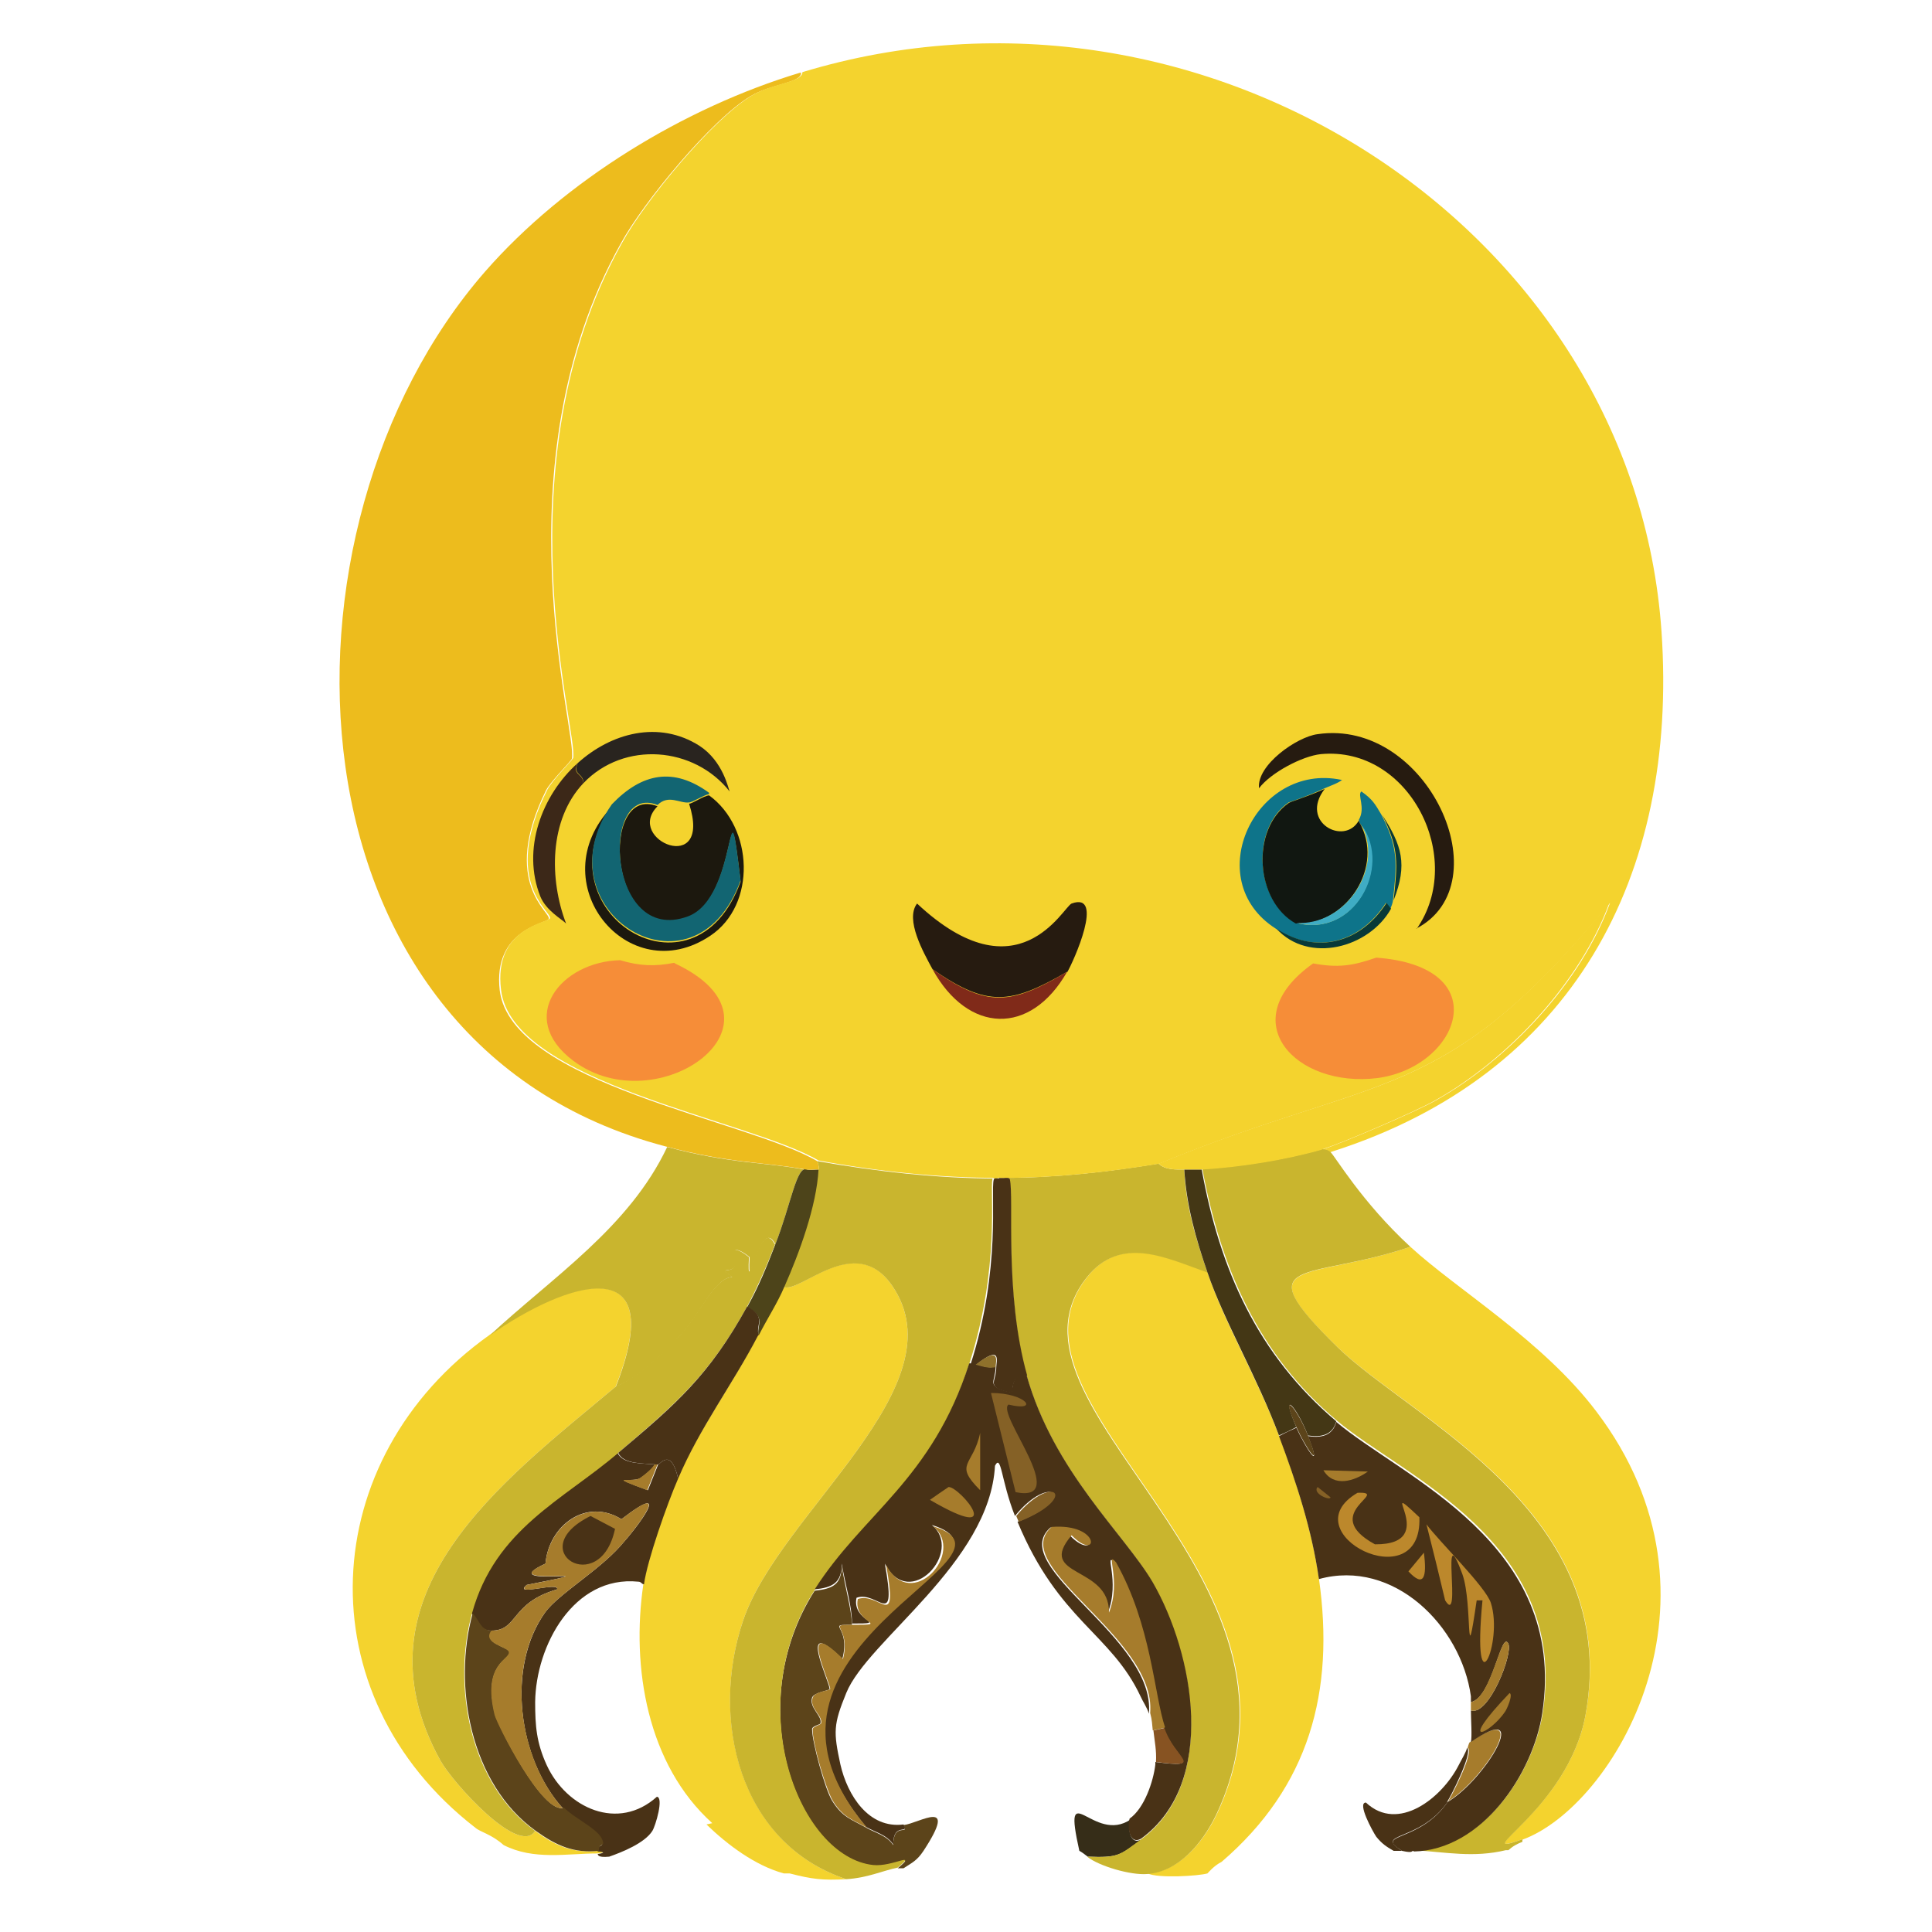 <?xml version="1.0" encoding="UTF-8"?><svg id="Layer_1" xmlns="http://www.w3.org/2000/svg" viewBox="0 0 300 300"><defs><style>.cls-1{fill:#8f712b;}.cls-1,.cls-2,.cls-3,.cls-4,.cls-5,.cls-6,.cls-7,.cls-8,.cls-9,.cls-10,.cls-11,.cls-12,.cls-13,.cls-14,.cls-15,.cls-16,.cls-17,.cls-18,.cls-19,.cls-20,.cls-21,.cls-22,.cls-23,.cls-24{stroke-width:0px;}.cls-2{fill:#f4d32e;}.cls-3{fill:#4d441a;}.cls-4{fill:#856126;}.cls-5{fill:#29241f;}.cls-6{fill:#093938;}.cls-7{fill:#f68d38;}.cls-8{fill:#5c441a;}.cls-9{fill:#edbc1d;}.cls-10{fill:#362d18;}.cls-11{fill:#111711;}.cls-12{fill:#802a19;}.cls-13{fill:#3c2818;}.cls-14{fill:#875322;}.cls-15{fill:#0e748a;}.cls-16{fill:#261b10;}.cls-17{fill:#3facc4;}.cls-18{fill:#443715;}.cls-19{fill:#493216;}.cls-20{fill:#1c180e;}.cls-21{fill:#c9b52e;}.cls-22{fill:#126572;}.cls-23{fill:#a67c2c;}.cls-24{fill:#bc882c;}</style></defs><path class="cls-2" d="M236.4,285.6c-9.1,3.2,7.1-4.5,9.8-19.3,5.8-31.4-26.9-45.9-38.5-57.1-14.6-14.2-4.6-10.2,11.3-15.6,7.3,6.7,20.6,14.6,28.9,25.6,22,29,2.7,61.4-11.6,66.5Z"/><path class="cls-21" d="M206.6,178.9c.7.6,4.8,7.7,12.4,14.7-15.9,5.4-25.9,1.3-11.3,15.6,11.5,11.2,44.2,25.7,38.5,57.1-2.7,14.8-18.8,22.5-9.8,19.3v.4c-1.6.6-2.1,1.3-2.2,1.3-.1,0-.3,0-.4,0-5,1.2-9.2.3-14.2,0,10.6-.1,18.6-12,20-21.6,3.9-26.4-21.7-36.4-32-45.1-12.2-10.3-18-23.6-20.9-39.1,5.8-.3,13.2-1.5,18.7-3.1.5,0,1,.2,1.3.4Z"/><path class="cls-2" d="M187.5,197.6c2.5,7.5,7.7,16.3,11.1,25.3,2.7,7.2,5.1,14.6,6.2,22.2,2.5,17.6-1.5,32.3-15.1,44-1.2.6-2.1,1.7-2.2,1.8-1.3.4-7.7.8-9.3,0,4.9-.3,8.6-4.8,10.7-9.1,17.9-37.6-36.1-63.4-20-83.6,5.3-6.6,12.4-2.8,18.7-.7Z"/><path class="cls-19" d="M224.8,279.8c-4.4,6.3-11.6,4.7-7.1,7.6-.4,0-.9,0-1.3,0-1.2-.7-1.8-1.1-2.7-2.2-.6-.9-3-5.3-1.6-5.3,5,4.7,11.8-.7,14.4-5.8.4-.8,1.2-2.1,1.3-2.7,1,.7-2.7,7.9-3.1,8.4Z"/><path class="cls-2" d="M131.5,291.8c-3.8.2-5.4,0-8.9-.9-.3,0-.6,0-.9,0-4.4-1.2-8.7-4.4-12-7.6l.9-.2c-10.1-9.1-12.6-24.2-10.7-37.1.6-3.8,3.6-12.5,5.3-16.4,3.4-7.8,8.6-14.7,12.4-22.2,1.3-2.5,2.9-5,4-7.6,2.5,1.3,11.1-8.7,16.9-.2,10.8,15.6-17.4,35.2-23.1,52-5.2,15.4-.6,34.6,16,40.2Z"/><path class="cls-8" d="M132.4,252.3c-4.4,0-.2,0-1.6,5.3-7.4-7.3-1.7,4.1-2,4.7-.1.2-2.4.5-2.7,1.3-.5,1.6,1.6,2.8,1.3,4,0,.2-1.3.4-1.3.9,0,2,2,9.3,3.1,11.1,1.6,2.6,3,2.9,5.3,4.2,1.4.8,3.2,1.2,4.2,2.7,0-3.7,2.6-1.4,1.6-3.1,2.5-.3,8.6-4.4,3.1,4-1,1.5-1.7,1.8-3.1,2.7-.3,0-.6,0-.9,0,3.1-2.6-.7-.1-3.8-.4-11.5-1.2-20.7-24.5-9.1-42.7,2.9-.3,4.2-1,4.2-4,.5,3.6,1.5,6.6,1.6,9.3Z"/><path class="cls-10" d="M175.5,282.5c-.4,1.6,0,4.1,1.8,3.1-3.4,2.5-3.6,2.9-8.4,2.7-.4-.3-.9-.7-1.3-.9-2.7-12.1,2.2-.9,8-4.9Z"/><path class="cls-21" d="M155,182.9c-.3,0-.8-.1-.9.2-.4,1.9,1.2,13.8-3.6,28.7-5.8,18.2-16.5,23.3-24,35.1-11.6,18.2-2.3,41.5,9.1,42.7,3,.3,6.9-2.2,3.8.4-2.4.5-4.7,1.6-8,1.8-16.7-5.6-21.2-24.9-16-40.2,5.7-16.8,33.9-36.4,23.1-52-5.8-8.4-14.4,1.5-16.9.2,2.3-5.3,5.1-12.5,5.3-18.2,0,0,.6.4,0-1.3,9.1,1.6,18.7,2.7,28,2.7Z"/><path class="cls-21" d="M179.9,180.7c1.1,1,2.7.9,4,.9.2,5.5,1.8,10.8,3.6,16-6.3-2.2-13.4-5.9-18.7.7-16.1,20.1,37.9,45.9,20,83.6-2.1,4.3-5.8,8.8-10.7,9.1-2.5.2-7.4-1.2-9.3-2.7,4.9.2,5-.2,8.4-2.7,11.9-8.7,8.1-28.7,1.8-39.8-4.3-7.5-15.4-17.2-19.6-32.2-3.5-12.8-2-27.7-2.7-30.5,0-.3-.6-.2-.9-.2,8,0,16.1-.9,24-2.2Z"/><path class="cls-19" d="M155,182.9c.3,0,.6,0,.9,0,.3,0,.8-.1.9.2.7,2.8-.9,17.7,2.7,30.5-2.7-.2-2.1,2.5-2.4,2.7-4.2-.9-2.4-1.6-2.4-4,0-.9.9-3.6-3.1-.4-.2,0-.6,0-.9,0,4.8-14.9,3.1-26.8,3.6-28.7,0-.3.6-.2.9-.2Z"/><path class="cls-18" d="M186.6,181.6c2.8,15.5,8.7,28.8,20.9,39.1-.6,2.2-2.4,2.5-4.4,2.2-1.8-4.6-4.4-7.3-1.8-1.3q-1.3.7-2.7,1.3c-3.4-9.1-8.6-17.9-11.1-25.3-1.8-5.2-3.3-10.5-3.6-16,.9,0,1.8,0,2.7,0Z"/><path class="cls-23" d="M224.8,279.8c.4-.5,4.2-7.8,3.1-8.4.3-1.2.4-.8.4-.9,9.7-6.6,2.3,5.8-3.6,9.3Z"/><path class="cls-19" d="M151.5,211.8c1.1.3,1.9.7,3.1.4,0,2.4-1.7,3.1,2.4,4,.4-.2-.2-2.9,2.4-2.7,4.2,15,15.2,24.7,19.6,32.2,6.4,11.1,10.1,31.1-1.8,39.8-1.7,1-2.2-1.5-1.8-3.1,2.3-1.6,3.7-5.8,4-8.4,0-.1,0-.3,0-.4,7.8,1,2.9-.5,1.3-5.3-1.7-5.1-2.1-15.8-7.6-25.6-1.8-2,.9,2.8-1.1,7.8.2-7.4-11.4-5.4-5.8-12,4.2,4.2,4.7-2-3.1-1.3-6.9,6.1,16.4,17.1,15.3,28.9-.3-1-.9-1.8-1.3-2.7-4.6-9.8-12.7-11.7-19.1-27.1,9.6-3.7,5.2-7.8-.4-.9-2.2-5.6-2.1-9.7-3.1-7.8-.8,15.1-19.8,27.1-23.1,35.3-2,4.9-2,6-.9,11.1,1.1,4.8,4.4,10,9.8,9.3,1,1.7-1.6-.5-1.6,3.1-1-1.5-2.8-1.9-4.2-2.7-23.8-28.2,26.8-41.8,10.2-46.9,5,4.1-3.5,13.5-7.3,6,1.9,10.6-1.1,4.1-4.4,5.3-.8,3.8,5.3,4-.7,4,0-2.7-1-5.8-1.6-9.3,0,3-1.4,3.7-4.2,4,7.5-11.8,18.2-17,24-35.1.3,0,.7,0,.9,0Z"/><path class="cls-23" d="M180.8,268.3l-1.8.4c-.1-.9-.1-1.6-.4-2.7,1-11.8-22.3-22.8-15.3-28.9,7.8-.6,7.3,5.6,3.1,1.3-5.6,6.6,5.9,4.6,5.8,12,2-5-.7-9.8,1.1-7.8,5.5,9.8,5.9,20.5,7.6,25.6Z"/><path class="cls-23" d="M134.6,283.8c-2.3-1.3-3.7-1.6-5.3-4.2-1.1-1.9-3.2-9.1-3.1-11.1,0-.4,1.3-.7,1.3-.9.3-1.2-1.9-2.4-1.3-4,.3-.9,2.5-1.1,2.7-1.3.3-.5-5.4-12,2-4.7,1.3-5.2-2.8-5.3,1.6-5.3,6,0-.1-.2.7-4,3.4-1.2,6.3,5.3,4.4-5.3,3.9,7.5,12.4-1.9,7.3-6,16.6,5.1-34.1,18.7-10.2,46.9Z"/><path class="cls-4" d="M153.9,216.3c5.5,0,7.6,3,2.7,1.8-2,1.4,9.9,15.4,1.1,13.6q-1.9-7.7-3.8-15.3Z"/><path class="cls-23" d="M147.3,230.9c1.8,0,9.3,9.1-2.9,2q1.4-1,2.9-2Z"/><path class="cls-14" d="M180.8,268.3c1.6,4.8,6.5,6.3-1.3,5.3.1-1.8-.2-3.1-.4-4.9l1.8-.4Z"/><path class="cls-4" d="M158.2,236.3s0,.1-.4-.9c5.7-6.9,10-2.9.4.9Z"/><path class="cls-23" d="M152.2,222.5v8.9c-4.2-4.2-1.1-3.7,0-8.9Z"/><path class="cls-1" d="M154.6,212.3c-1.2.2-2-.1-3.1-.4,4-3.1,3.1-.4,3.1.4Z"/><path class="cls-19" d="M219.5,287.4c-.4,0,0,.4-1.8,0-4.5-2.8,2.7-1.2,7.1-7.6,5.9-3.5,13.3-16,3.6-9.3.2-.9,0-3.5,0-4.9,2.8.9,6.6-8.9,5.8-10.4-1.1-2.1-2.5,8.5-5.8,9.1,0-.3,0-.6,0-.9-1.5-10.9-12-21.4-23.6-18.2-1.1-7.7-3.5-15-6.2-22.2q1.3-.7,2.7-1.3c1.4,3.1,4.2,7.4,1.8,1.3,2,.3,3.8,0,4.4-2.2,10.3,8.7,35.9,18.8,32,45.1-1.4,9.5-9.4,21.4-20,21.6Z"/><path class="cls-23" d="M228.4,265.6c0-.4,0-.9,0-1.3,3.2-.6,4.7-11.2,5.8-9.1.8,1.5-3,11.3-5.8,10.4Z"/><path class="cls-24" d="M221.5,236.7c2,2.7,9.2,9.7,10,12.2,2,6.2-3,17.3-1.3-.4h-.9c-1.8,12.3-.6.6-2.2-4-3.6-9.8,0,8.4-2.7,4q-1.4-5.9-2.9-11.8Z"/><path class="cls-24" d="M210.8,231.8c5.3-.2-6.1,3.2,2.7,8,10.6.1-.3-11,6.9-4.2.5,12.9-20.2,2.4-9.6-3.8Z"/><path class="cls-23" d="M234.4,262.9c.6.2-.4,2.5-.7,2.9-2.3,3.4-7.7,5.9.7-2.9Z"/><path class="cls-23" d="M205.5,228.3q3.4.1,6.9.2c-2.1,1.5-5.3,2.5-6.9-.2Z"/><path class="cls-8" d="M203.1,222.9c2.4,6.1-.4,1.8-1.8-1.3-2.7-6,0-3.2,1.8,1.3Z"/><path class="cls-24" d="M221.1,241.1c.5,3.8,0,5.5-2.4,2.9l2.4-2.9Z"/><path class="cls-4" d="M204.6,230.9q1,.8,2,1.6c0,.6-2.9-.6-2-1.6Z"/><path class="cls-2" d="M95.5,215.4c-17.3,14.5-41.4,32.1-27.1,58,1.9,3.4,12.2,14.9,14.7,10.9,3.1,2.3,5.8,3.5,9.8,3.1,0,0,1.9.1,0,.4-4.9,0-10,1.1-14.7-1.3-1.9-1.7-3.6-2-4.4-2.7-26.6-20.6-24.8-57.3,2.2-76.5,12-8.5,28.1-13.5,19.6,8Z"/><path class="cls-21" d="M125.3,181.6c-1.6-.7-2.5,5.5-4.9,11.6-2.4-4.7-4.4,9.5-4,2-3.8-3-2.1,1.1-2.2,1.3-.6,1.4-3,0-.4,1.8-2.8,0-5.1,5.8-8,8.9-6.4,7-9.7,7.8-10.2,8.2,8.5-21.6-7.5-16.5-19.6-8,9.8-9.1,21.7-16.8,27.6-29.3,10.1,2.7,15.2,2.3,21.8,3.6Z"/><path class="cls-19" d="M101.7,227.4c-.2.6-2.1,2.1-2.4,2.2-1.3.6-5.2-.6,1.3,1.8q.8-2,1.6-4c.3,0,2-2.7,3.1,2.2-1.7,3.9-4.8,12.7-5.3,16.4-.4,0-.4-.4-.9-.4-10-1-15.9,9.9-16,18.7,0,3.7.2,6.3,1.8,9.8,3.1,6.7,11.1,10.3,17.1,4.9,1.1.1-.2,4.5-.7,5.3-1.2,1.9-4.7,3.3-6.7,4-2,.2-1.7-.4-1.8-.4,1.9-.3,0-.4,0-.4,0-1.4,1.3-.4.4-2-.8-1.6-4.4-3.1-5.8-4.7-6.9-7.6-8.9-21.9-2.7-30.5,2.1-2.8,8.1-6.3,11.6-10.2,2.8-3.1,8.4-10.5.2-4.2-5.5-3.4-11.3,1-11.8,6.9-8.7,4,13,.2-2.9,3.3-2.3,1.9,5.1-.6,4.7.7-7.3,2.1-6,6.4-10.2,6.4-1.9,0-1.9-1.3-3.1-2.7,3.6-13.1,14.1-17.6,22.7-24.9.8,1.8,3.9,1.6,5.8,1.8Z"/><path class="cls-3" d="M125.3,181.6c.5.1,1.2,0,1.8,0-.3,5.7-3,13-5.3,18.2-1.1,2.6-2.7,5-4,7.6-.4-1.5,1.3-2.9-1.8-4.4,1.8-3.2,3.1-6.4,4.4-9.8,2.4-6.1,3.3-12.3,4.9-11.6Z"/><path class="cls-21" d="M120.4,193.1c-1.3,3.4-2.7,6.6-4.4,9.8-5.9,10.7-11,15-20,22.7-8.5,7.3-19.1,11.8-22.7,24.9-3.1,11.2-.4,26.5,9.8,33.8-2.5,4-12.8-7.5-14.7-10.9-14.3-25.9,9.8-43.5,27.1-58,.5-.4,3.8-1.3,10.2-8.2,2.9-3.1,5.2-8.8,8-8.9-2.6-1.8-.1-.4.4-1.8,0-.2-1.6-4.3,2.2-1.3-.4,7.5,1.6-6.7,4-2Z"/><path class="cls-8" d="M76.4,253.2c-1.5,2,2.5,2.5,2.7,3.3.3,1.2-4.3,1.7-2.2,9.8.4,1.5,7.4,15.6,10.7,14.4,1.4,1.5,4.9,3.1,5.8,4.7.8,1.6-.5.6-.4,2-3.9.4-6.6-.8-9.8-3.1-10.2-7.3-12.9-22.6-9.8-33.8,1.2,1.3,1.2,2.7,3.1,2.7Z"/><path class="cls-19" d="M117.7,207.4c-3.9,7.5-9.1,14.4-12.4,22.2-1.1-4.9-2.8-2.2-3.1-2.2-.1,0-.3,0-.4,0-1.9-.2-5,0-5.8-1.8,9-7.6,14.1-12,20-22.7,3.1,1.5,1.3,2.9,1.8,4.4Z"/><path class="cls-23" d="M101.7,227.4c.1,0,.3,0,.4,0q-.8,2-1.6,4c-6.5-2.4-2.7-1.2-1.3-1.8.4-.2,2.2-1.6,2.4-2.2Z"/><path class="cls-23" d="M87.5,280.7c-3.3,1.1-10.3-12.9-10.7-14.4-2-8.1,2.5-8.6,2.2-9.8-.2-.8-4.2-1.3-2.7-3.3,4.2,0,2.9-4.3,10.2-6.4.5-1.3-6.9,1.2-4.7-.7,15.9-3.1-5.8.6,2.9-3.3.5-5.8,6.3-10.3,11.8-6.9,8.1-6.3,2.6,1.1-.2,4.2-3.5,3.9-9.5,7.4-11.6,10.2-6.2,8.5-4.2,22.8,2.7,30.5Z"/><path class="cls-19" d="M91.7,235.4q1.9,1,3.8,2c-2.3,10.9-14.5,3.3-3.8-2Z"/><path class="cls-9" d="M124.4,11.3c0,1.6-4.6,1.7-7.8,3.6-6.1,3.6-16.7,16.5-20.2,22.9-19.3,34.5-6.7,76-7.6,80,0,.3-3.2,3.4-4,4.9-7.2,14.5.9,19,.4,20-.3.7-8.7,1.6-7.6,11.1,1.8,14.5,38.4,20.1,49.3,26.5.6,1.7,0,1.3,0,1.3-.6,0-1.2.1-1.8,0-6.6-1.2-11.6-.9-21.8-3.6-60.4-15.9-62.7-96-28-135.8,12.4-14.2,31-25.5,48.9-30.9Z"/><path class="cls-2" d="M205.3,178.5c-5.5,1.6-12.9,2.8-18.7,3.1-.9,0-1.8,0-2.7,0-1.3,0-2.9.1-4-.9,34.5-14.2,44.1-8.9,70-40.5-4.5,12.3-15.7,24.3-27.1,30.7-3,1.7-14.6,6.7-17.6,7.6Z"/><path class="cls-2" d="M206.6,178.9c-.3-.3-.9-.5-1.3-.4,2.9-.9,14.6-5.9,17.6-7.6,11.4-6.4,22.6-18.3,27.1-30.7-25.9,31.5-35.5,26.3-70,40.5-7.9,1.3-16,2.2-24,2.2-.3,0-.6,0-.9,0-9.3,0-18.9-1-28-2.7-10.9-6.4-47.6-12-49.3-26.5-1.2-9.6,7.2-10.4,7.6-11.1.4-1-7.7-5.5-.4-20,.8-1.5,3.9-4.6,4-4.9.8-4-11.7-45.5,7.6-80,3.5-6.4,14.1-19.3,20.2-22.9,3.2-1.9,7.8-2,7.8-3.6,62.4-18.9,129.1,24.3,133.4,86.9,2.6,38.1-13.9,68.8-51.1,80.7Z"/><path class="cls-16" d="M165.7,150.9c-8.8,5.1-12.4,5.5-20.9-.4-1.4-2.6-4.3-7.7-2.4-10.2,15.7,14.7,22.7.5,24,0,5.2-1.9.3,9-.7,10.7Z"/><path class="cls-12" d="M165.7,150.9c-5.7,10-15.4,9.6-20.9-.4,8.5,6,12.1,5.6,20.9.4Z"/><path class="cls-7" d="M104.8,149.6c19.4,9.1-2.7,25-15.8,15.1-8.9-6.7-1.9-15.4,7.3-15.6,3,.9,5.4,1,8.4.4Z"/><path class="cls-5" d="M113.3,122.9c-5.5-7-16.4-7.9-22.7-1.3,0-1.6-1.7-1.2-.9-3.1,5.2-4.7,12.6-6.7,18.9-2.7,3.7,2.4,4.5,6.7,4.7,7.1Z"/><path class="cls-13" d="M90.6,121.6c-5.4,5.7-5.3,15-2.7,21.8-.7-.7-3.1-2-4-4.2-2.9-7.3.2-15.7,5.8-20.7-.9,1.9.8,1.5.9,3.1Z"/><path class="cls-20" d="M95,125.1c-11.5,16.5,12.8,31.7,20,11.8-2.2-18.3-.2,2.6-8.2,5.6-12.5,4.6-13.7-20.9-4.7-17.3-5.2,5.2,8.6,11,4.9-.4.5,0,2.2-1.2,3.1-1.3,6.9,5,7.4,17,.2,21.8-12.8,8.6-26.5-8.3-15.3-20Z"/><path class="cls-22" d="M110.1,123.3c-.9.2-2.6,1.3-3.1,1.3-1.4.2-3.2-1.3-4.9.4-9-3.6-7.8,21.9,4.7,17.3,8-2.9,6-23.9,8.2-5.6-7.2,19.9-31.5,4.7-20-11.8,4.7-4.9,9.6-5.8,15.1-1.8Z"/><path class="cls-7" d="M203.9,149.6c3.8.7,6.1.4,9.8-.9,18.9,1.4,12.9,17,.2,18.7-12.7,1.6-22.6-8.9-10-17.8Z"/><path class="cls-16" d="M220,144.2c7.6-10.9-1.1-28.4-14.9-27.1-2.9.3-7.8,2.9-9.6,5.3-.4-3.6,5.9-8,9.1-8.4,17-2.5,28.8,23.2,15.3,30.2Z"/><path class="cls-15" d="M208.4,121.1c-.6.5-1.8.9-2.7,1.3-2.8,1.3-5.3,2.1-5.6,2.2-5.9,4.1-5.2,15.2,1.1,18.7,9.1,2.4,14.8-8.6,10.2-15.1-.2-.3-.4-.6-.4-.9,1.1-1.9-.3-3.9.4-4.4,1.7,1.2,2.1,1.9,3.1,3.6,2.7,5.2,2.4,7.7,1.8,13.3,0,0,0,.4-.4,1.3l-.7-.9c-4,6.2-10.8,8.1-17.1,4-11.9-7.6-3.1-25.9,10.2-23.1Z"/><path class="cls-6" d="M216,141.1c-3.4,6.1-12.8,8.6-17.8,3.1,6.3,4.1,13.1,2.2,17.1-4l.7.9Z"/><path class="cls-6" d="M216.4,139.8c.6-5.6.9-8.1-1.8-13.3,3.1,4.8,4,7.7,1.8,13.3Z"/><path class="cls-11" d="M205.7,122.5c-4,5.2,3.1,8.9,5.3,4.9,0,.3.3.6.4.9,3.4,7-2.9,15.6-10.2,15.1-6.3-3.5-7-14.6-1.1-18.7.2-.2,2.7-.9,5.6-2.2Z"/><path class="cls-17" d="M201.3,143.3c7.4.5,13.6-8.2,10.2-15.1,4.6,6.5-1.2,17.5-10.2,15.1Z"/></svg>